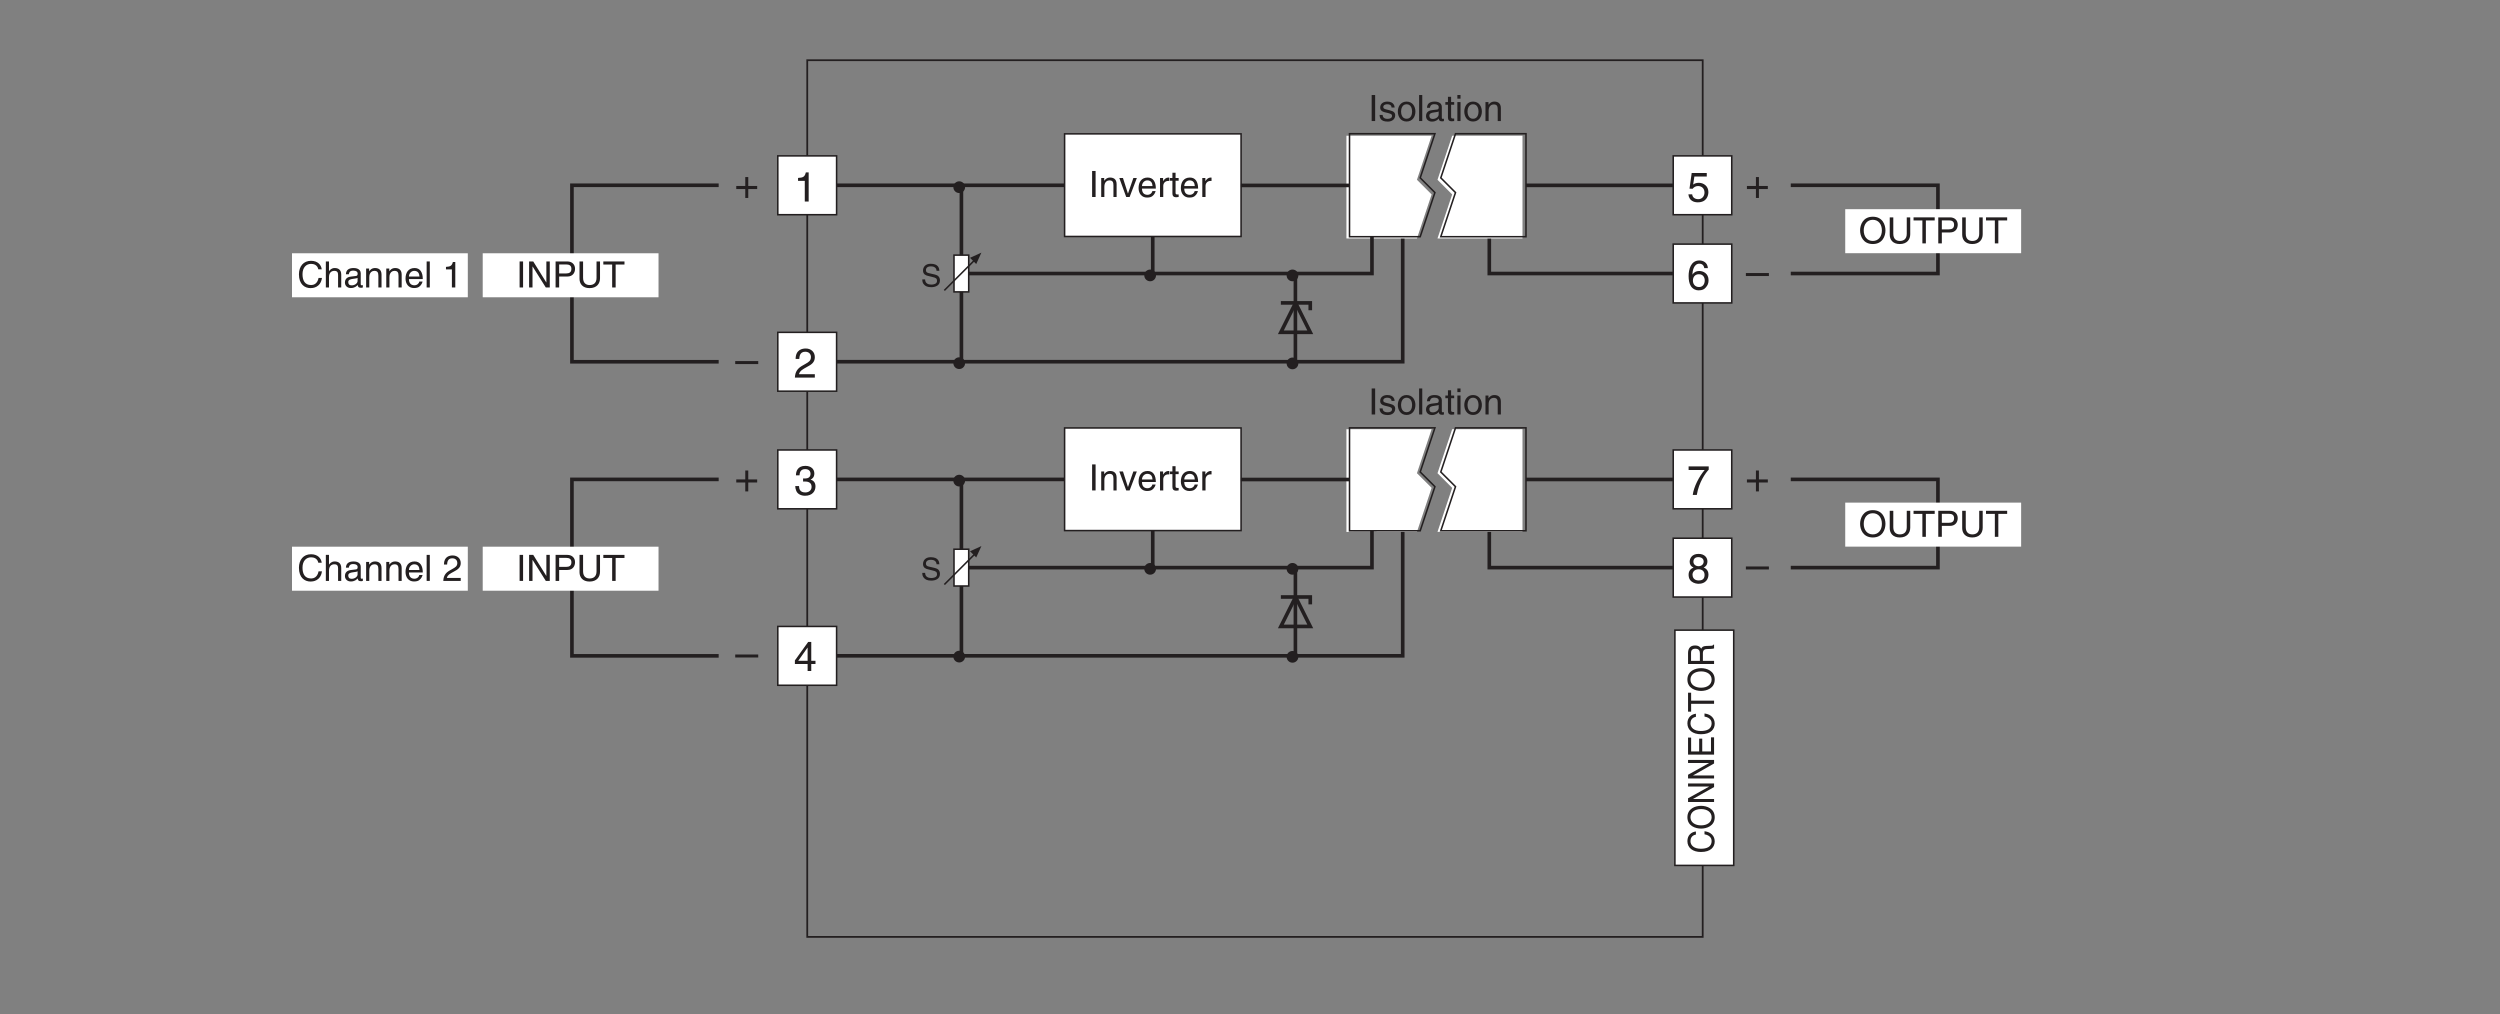 <?xml version="1.0" encoding="UTF-8"?>
<svg xmlns="http://www.w3.org/2000/svg" xmlns:xlink="http://www.w3.org/1999/xlink" width="481.89pt" height="195.55pt" viewBox="0 0 481.89 195.55" version="1.2">
<rect x="0" y="0" width="481.89" height="195.55" fill="#808080" stroke="none"/>
<defs>
<g>
<symbol overflow="visible" id="glyph0-0">
<path style="stroke:none;" d="M 0 0 L 4 0 L 4 -5.594 L 0 -5.594 Z M 2 -3.156 L 0.641 -5.188 L 3.359 -5.188 Z M 2.234 -2.797 L 3.594 -4.828 L 3.594 -0.766 Z M 0.641 -0.406 L 2 -2.438 L 3.359 -0.406 Z M 0.406 -4.828 L 1.75 -2.797 L 0.406 -0.766 Z M 0.406 -4.828 "/>
</symbol>
<symbol overflow="visible" id="glyph0-1">
<path style="stroke:none;" d="M 2.047 -2.312 L 0.312 -2.312 L 0.312 -1.719 L 2.047 -1.719 L 2.047 0 L 2.625 0 L 2.625 -1.719 L 4.344 -1.719 L 4.344 -2.312 L 2.625 -2.312 L 2.625 -4.031 L 2.047 -4.031 Z M 2.047 -2.312 "/>
</symbol>
<symbol overflow="visible" id="glyph0-2">
<path style="stroke:none;" d="M 4.438 -2.5 L 0 -2.5 L 0 -1.922 L 4.438 -1.922 Z M 4.438 -2.5 "/>
</symbol>
<symbol overflow="visible" id="glyph0-3">
<path style="stroke:none;" d="M 2.859 -5.609 L 2.312 -5.609 C 2.094 -4.688 1.719 -4.609 0.812 -4.547 L 0.812 -3.984 L 2.109 -3.984 L 2.109 0 L 2.859 0 Z M 2.859 -5.609 "/>
</symbol>
<symbol overflow="visible" id="glyph0-4">
<path style="stroke:none;" d="M 1.406 -4.812 L 3.797 -4.812 L 3.797 -5.5 L 0.891 -5.5 L 0.469 -2.484 L 1.062 -2.453 C 1.328 -2.797 1.703 -2.984 2.109 -2.984 C 2.797 -2.984 3.359 -2.547 3.359 -1.734 C 3.359 -1.031 2.891 -0.453 2.172 -0.453 C 1.547 -0.453 1.047 -0.75 0.984 -1.391 L 0.25 -1.391 C 0.391 -0.141 1.328 0.156 2.062 0.156 C 3.828 0.156 4.109 -1.203 4.109 -1.828 C 4.109 -2.984 3.172 -3.609 2.266 -3.609 C 1.75 -3.609 1.406 -3.453 1.172 -3.266 Z M 1.406 -4.812 "/>
</symbol>
<symbol overflow="visible" id="glyph0-5">
<path style="stroke:none;" d="M 4.016 -4.125 C 3.938 -5.266 3.031 -5.609 2.375 -5.609 C 0.703 -5.609 0.297 -3.844 0.297 -2.609 C 0.297 -1.875 0.406 -1.188 0.734 -0.656 C 1.141 -0.047 1.75 0.156 2.188 0.156 C 2.969 0.156 3.312 -0.062 3.594 -0.391 C 3.984 -0.812 4.141 -1.219 4.141 -1.797 C 4.141 -3.141 3.062 -3.578 2.375 -3.578 C 1.609 -3.578 1.219 -3.188 1.047 -2.891 L 1.031 -2.906 C 1.031 -3.5 1.266 -4.984 2.359 -4.984 C 2.969 -4.984 3.234 -4.609 3.328 -4.125 Z M 1.125 -1.719 C 1.125 -2.391 1.5 -2.953 2.281 -2.953 C 3.141 -2.953 3.406 -2.266 3.406 -1.766 C 3.406 -1 2.984 -0.484 2.312 -0.484 C 1.484 -0.484 1.125 -1.125 1.125 -1.719 Z M 1.125 -1.719 "/>
</symbol>
<symbol overflow="visible" id="glyph0-6">
<path style="stroke:none;" d="M 1.047 -3.594 C 1.078 -4 1.125 -4.984 2.188 -4.984 C 3.016 -4.984 3.297 -4.422 3.297 -3.969 C 3.297 -3.234 2.859 -3 2.266 -2.656 L 1.531 -2.234 C 0.781 -1.781 0.25 -1.172 0.203 0 L 4.047 0 L 4.047 -0.656 L 1 -0.656 C 1.031 -0.875 1.203 -1.312 1.969 -1.734 L 2.547 -2.062 C 3.391 -2.5 4.047 -2.938 4.047 -3.938 C 4.047 -4.984 3.266 -5.609 2.297 -5.609 C 1.688 -5.609 0.344 -5.422 0.344 -3.594 Z M 1.047 -3.594 "/>
</symbol>
<symbol overflow="visible" id="glyph0-7">
<path style="stroke:none;" d="M 1.781 -2.594 C 1.891 -2.594 2 -2.594 2.109 -2.594 C 2.594 -2.594 3.422 -2.5 3.422 -1.562 C 3.422 -0.922 2.922 -0.484 2.203 -0.484 C 1.156 -0.484 1.016 -1.188 1 -1.719 L 0.266 -1.719 C 0.312 -1.062 0.484 -0.422 1.109 -0.094 C 1.375 0.047 1.734 0.156 2.141 0.156 C 3.578 0.156 4.172 -0.734 4.172 -1.656 C 4.172 -2.406 3.781 -2.781 3.234 -2.969 L 3.234 -2.984 C 3.531 -3.078 3.953 -3.422 3.953 -4.141 C 3.953 -4.984 3.312 -5.609 2.219 -5.609 C 0.75 -5.609 0.406 -4.594 0.406 -3.781 L 1.094 -3.781 C 1.125 -4.172 1.188 -4.984 2.188 -4.984 C 3.031 -4.984 3.219 -4.438 3.219 -4.094 C 3.219 -3.391 2.703 -3.172 2.156 -3.172 C 2.031 -3.172 1.906 -3.188 1.781 -3.188 Z M 1.781 -2.594 "/>
</symbol>
<symbol overflow="visible" id="glyph0-8">
<path style="stroke:none;" d="M 0.297 -4.812 L 3.391 -4.812 C 2.312 -3.547 1.281 -1.547 1.094 0 L 1.875 0 C 2.281 -2.5 3.609 -4.297 4.172 -4.875 L 4.172 -5.5 L 0.297 -5.5 Z M 0.297 -4.812 "/>
</symbol>
<symbol overflow="visible" id="glyph0-9">
<path style="stroke:none;" d="M 3.922 -4.172 C 3.922 -4.828 3.438 -5.609 2.203 -5.609 C 0.859 -5.609 0.5 -4.656 0.5 -4.078 C 0.5 -3.547 0.781 -3.156 1.25 -2.984 C 0.656 -2.734 0.297 -2.297 0.297 -1.609 C 0.297 -1.344 0.297 -0.734 0.875 -0.281 C 1.328 0.078 1.922 0.156 2.234 0.156 C 3.547 0.156 4.125 -0.719 4.125 -1.625 C 4.125 -2.047 3.969 -2.672 3.203 -2.984 C 3.453 -3.109 3.922 -3.359 3.922 -4.172 Z M 2.219 -2.641 C 2.844 -2.641 3.375 -2.297 3.375 -1.547 C 3.375 -0.656 2.766 -0.484 2.25 -0.484 C 1.281 -0.484 1.047 -1.156 1.047 -1.594 C 1.047 -2.109 1.422 -2.641 2.219 -2.641 Z M 2.203 -3.234 C 1.688 -3.234 1.219 -3.562 1.219 -4.109 C 1.219 -4.469 1.406 -4.984 2.156 -4.984 C 2.984 -4.984 3.203 -4.484 3.203 -4.141 C 3.203 -3.641 2.812 -3.234 2.203 -3.234 Z M 2.203 -3.234 "/>
</symbol>
<symbol overflow="visible" id="glyph0-10">
<path style="stroke:none;" d="M 4.172 -1.359 L 4.172 -1.969 L 3.359 -1.969 L 3.359 -5.609 L 2.766 -5.609 L 0.203 -2.047 L 0.203 -1.359 L 2.656 -1.359 L 2.656 0 L 3.359 0 L 3.359 -1.359 Z M 2.641 -4.516 L 2.656 -4.516 L 2.656 -1.969 L 0.844 -1.969 Z M 2.641 -4.516 "/>
</symbol>
<symbol overflow="visible" id="glyph1-0">
<path style="stroke:none;" d="M 0 0 L 3.5 0 L 3.5 -4.891 L 0 -4.891 Z M 1.75 -2.766 L 0.562 -4.547 L 2.938 -4.547 Z M 1.953 -2.438 L 3.141 -4.219 L 3.141 -0.656 Z M 0.562 -0.344 L 1.75 -2.125 L 2.938 -0.344 Z M 0.344 -4.219 L 1.531 -2.438 L 0.344 -0.656 Z M 0.344 -4.219 "/>
</symbol>
<symbol overflow="visible" id="glyph1-1">
<path style="stroke:none;" d="M 1.312 -5.016 L 0.641 -5.016 L 0.641 0 L 1.312 0 Z M 1.312 -5.016 "/>
</symbol>
<symbol overflow="visible" id="glyph1-2">
<path style="stroke:none;" d="M 3.859 -0.969 L 3.844 -0.969 L 1.328 -5.016 L 0.531 -5.016 L 0.531 0 L 1.188 0 L 1.188 -4.047 L 1.203 -4.047 L 3.75 0 L 4.516 0 L 4.516 -5.016 L 3.859 -5.016 Z M 3.859 -0.969 "/>
</symbol>
<symbol overflow="visible" id="glyph1-3">
<path style="stroke:none;" d="M 1.281 -4.438 L 2.656 -4.438 C 3.219 -4.438 3.641 -4.234 3.641 -3.594 C 3.641 -2.922 3.234 -2.703 2.625 -2.703 L 1.281 -2.703 Z M 1.281 -2.109 L 2.859 -2.109 C 3.953 -2.109 4.344 -2.906 4.344 -3.609 C 4.344 -4.422 3.781 -5.016 2.859 -5.016 L 0.594 -5.016 L 0.594 0 L 1.281 0 Z M 1.281 -2.109 "/>
</symbol>
<symbol overflow="visible" id="glyph1-4">
<path style="stroke:none;" d="M 3.828 -5.016 L 3.828 -1.844 C 3.828 -0.75 3.125 -0.469 2.5 -0.469 C 1.891 -0.469 1.234 -0.766 1.234 -1.859 L 1.234 -5.016 L 0.547 -5.016 L 0.547 -1.672 C 0.547 -0.734 1.125 0.125 2.484 0.125 C 3.859 0.125 4.5 -0.734 4.5 -1.766 L 4.5 -5.016 Z M 3.828 -5.016 "/>
</symbol>
<symbol overflow="visible" id="glyph1-5">
<path style="stroke:none;" d="M 0.094 -4.422 L 1.797 -4.422 L 1.797 0 L 2.469 0 L 2.469 -4.422 L 4.172 -4.422 L 4.172 -5.016 L 0.094 -5.016 Z M 0.094 -4.422 "/>
</symbol>
<symbol overflow="visible" id="glyph1-6">
<path style="stroke:none;" d="M 4.469 -2.5 C 4.469 -1.328 3.812 -0.469 2.719 -0.469 C 1.625 -0.469 0.969 -1.328 0.969 -2.5 C 0.969 -3.688 1.625 -4.547 2.719 -4.547 C 3.812 -4.547 4.469 -3.688 4.469 -2.5 Z M 5.156 -2.5 C 5.156 -3.594 4.594 -5.141 2.719 -5.141 C 0.844 -5.141 0.266 -3.594 0.266 -2.5 C 0.266 -1.422 0.844 0.125 2.719 0.125 C 4.594 0.125 5.156 -1.422 5.156 -2.5 Z M 5.156 -2.5 "/>
</symbol>
<symbol overflow="visible" id="glyph1-7">
<path style="stroke:none;" d="M 3.125 -2.609 C 3.125 -2.797 3.031 -3.75 1.719 -3.75 C 1 -3.75 0.344 -3.391 0.344 -2.594 C 0.344 -2.094 0.672 -1.828 1.188 -1.703 L 1.906 -1.531 C 2.422 -1.391 2.625 -1.297 2.625 -1 C 2.625 -0.594 2.234 -0.422 1.781 -0.422 C 0.922 -0.422 0.844 -0.891 0.812 -1.172 L 0.219 -1.172 C 0.25 -0.734 0.344 0.109 1.797 0.109 C 2.625 0.109 3.234 -0.344 3.234 -1.109 C 3.234 -1.594 2.969 -1.875 2.219 -2.062 L 1.594 -2.219 C 1.125 -2.344 0.938 -2.406 0.938 -2.703 C 0.938 -3.156 1.469 -3.234 1.656 -3.234 C 2.438 -3.234 2.516 -2.844 2.531 -2.609 Z M 3.125 -2.609 "/>
</symbol>
<symbol overflow="visible" id="glyph1-8">
<path style="stroke:none;" d="M 0.25 -1.828 C 0.25 -0.891 0.781 0.094 1.938 0.094 C 3.109 0.094 3.641 -0.891 3.641 -1.828 C 3.641 -2.766 3.109 -3.75 1.938 -3.75 C 0.781 -3.75 0.25 -2.766 0.25 -1.828 Z M 0.875 -1.828 C 0.875 -2.312 1.062 -3.234 1.938 -3.234 C 2.828 -3.234 3 -2.312 3 -1.828 C 3 -1.344 2.828 -0.438 1.938 -0.438 C 1.062 -0.438 0.875 -1.344 0.875 -1.828 Z M 0.875 -1.828 "/>
</symbol>
<symbol overflow="visible" id="glyph1-9">
<path style="stroke:none;" d="M 1.078 -5.016 L 0.469 -5.016 L 0.469 0 L 1.078 0 Z M 1.078 -5.016 "/>
</symbol>
<symbol overflow="visible" id="glyph1-10">
<path style="stroke:none;" d="M 1 -2.547 C 1.047 -2.828 1.141 -3.25 1.844 -3.25 C 2.422 -3.25 2.703 -3.031 2.703 -2.656 C 2.703 -2.297 2.516 -2.234 2.375 -2.219 L 1.359 -2.094 C 0.344 -1.969 0.25 -1.25 0.25 -0.953 C 0.25 -0.328 0.719 0.109 1.391 0.109 C 2.109 0.109 2.484 -0.234 2.719 -0.484 C 2.734 -0.203 2.828 0.062 3.359 0.062 C 3.5 0.062 3.594 0.031 3.703 0 L 3.703 -0.453 C 3.625 -0.438 3.562 -0.422 3.5 -0.422 C 3.375 -0.422 3.297 -0.484 3.297 -0.641 L 3.297 -2.734 C 3.297 -3.672 2.234 -3.75 1.938 -3.75 C 1.047 -3.75 0.469 -3.422 0.438 -2.547 Z M 2.688 -1.266 C 2.688 -0.781 2.125 -0.406 1.547 -0.406 C 1.094 -0.406 0.891 -0.641 0.891 -1.047 C 0.891 -1.5 1.375 -1.594 1.672 -1.641 C 2.438 -1.734 2.578 -1.781 2.688 -1.859 Z M 2.688 -1.266 "/>
</symbol>
<symbol overflow="visible" id="glyph1-11">
<path style="stroke:none;" d="M 1.797 -3.141 L 1.797 -3.656 L 1.203 -3.656 L 1.203 -4.672 L 0.594 -4.672 L 0.594 -3.656 L 0.094 -3.656 L 0.094 -3.141 L 0.594 -3.141 L 0.594 -0.734 C 0.594 -0.297 0.719 0.047 1.328 0.047 C 1.391 0.047 1.578 0.016 1.797 0 L 1.797 -0.484 L 1.578 -0.484 C 1.453 -0.484 1.203 -0.484 1.203 -0.766 L 1.203 -3.141 Z M 1.797 -3.141 "/>
</symbol>
<symbol overflow="visible" id="glyph1-12">
<path style="stroke:none;" d="M 1.078 -3.656 L 0.469 -3.656 L 0.469 0 L 1.078 0 Z M 1.078 -4.312 L 1.078 -5.016 L 0.469 -5.016 L 0.469 -4.312 Z M 1.078 -4.312 "/>
</symbol>
<symbol overflow="visible" id="glyph1-13">
<path style="stroke:none;" d="M 3.422 -2.484 C 3.422 -3.531 2.719 -3.75 2.156 -3.75 C 1.516 -3.75 1.188 -3.328 1.047 -3.141 L 1.031 -3.141 L 1.031 -3.656 L 0.453 -3.656 L 0.453 0 L 1.062 0 L 1.062 -1.984 C 1.062 -2.984 1.688 -3.203 2.031 -3.203 C 2.641 -3.203 2.812 -2.891 2.812 -2.25 L 2.812 0 L 3.422 0 Z M 3.422 -2.484 "/>
</symbol>
<symbol overflow="visible" id="glyph1-14">
<path style="stroke:none;" d="M 1.734 -0.672 L 1.719 -0.672 L 0.766 -3.656 L 0.062 -3.656 L 1.391 0 L 2.047 0 L 3.438 -3.656 L 2.766 -3.656 Z M 1.734 -0.672 "/>
</symbol>
<symbol overflow="visible" id="glyph1-15">
<path style="stroke:none;" d="M 2.938 -1.141 C 2.922 -0.875 2.578 -0.422 2 -0.422 C 1.297 -0.422 0.938 -0.859 0.938 -1.625 L 3.609 -1.625 C 3.609 -2.922 3.094 -3.75 2.031 -3.75 C 0.828 -3.75 0.281 -2.859 0.281 -1.719 C 0.281 -0.672 0.891 0.109 1.906 0.109 C 2.5 0.109 2.734 -0.031 2.906 -0.141 C 3.359 -0.453 3.531 -0.969 3.562 -1.141 Z M 0.938 -2.109 C 0.938 -2.688 1.391 -3.203 1.953 -3.203 C 2.703 -3.203 2.938 -2.688 2.969 -2.109 Z M 0.938 -2.109 "/>
</symbol>
<symbol overflow="visible" id="glyph1-16">
<path style="stroke:none;" d="M 1.156 -2.125 C 1.156 -2.656 1.516 -3.094 2.094 -3.094 L 2.312 -3.094 L 2.312 -3.734 C 2.266 -3.75 2.234 -3.75 2.156 -3.75 C 1.703 -3.75 1.375 -3.469 1.125 -3.047 L 1.125 -3.656 L 0.531 -3.656 L 0.531 0 L 1.156 0 Z M 1.156 -2.125 "/>
</symbol>
<symbol overflow="visible" id="glyph1-17">
<path style="stroke:none;" d="M 4.703 -3.5 C 4.609 -4.344 3.938 -5.141 2.641 -5.141 C 1.188 -5.141 0.312 -4.078 0.312 -2.531 C 0.312 -0.609 1.422 0.125 2.562 0.125 C 2.938 0.125 4.484 0.047 4.75 -1.844 L 4.094 -1.844 C 3.875 -0.672 3.109 -0.469 2.672 -0.469 C 1.422 -0.469 1 -1.375 1 -2.562 C 1 -3.875 1.734 -4.547 2.641 -4.547 C 3.125 -4.547 3.859 -4.391 4.047 -3.5 Z M 4.703 -3.5 "/>
</symbol>
<symbol overflow="visible" id="glyph1-18">
<path style="stroke:none;" d="M 3.422 -2.484 C 3.422 -3.531 2.719 -3.75 2.156 -3.75 C 1.562 -3.75 1.25 -3.391 1.078 -3.156 L 1.062 -3.156 L 1.062 -5.016 L 0.453 -5.016 L 0.453 0 L 1.062 0 L 1.062 -1.984 C 1.062 -2.906 1.578 -3.203 2.094 -3.203 C 2.672 -3.203 2.812 -2.891 2.812 -2.391 L 2.812 0 L 3.422 0 Z M 3.422 -2.484 "/>
</symbol>
<symbol overflow="visible" id="glyph1-19">
<path style="stroke:none;" d=""/>
</symbol>
<symbol overflow="visible" id="glyph1-20">
<path style="stroke:none;" d="M 2.5 -4.906 L 2.031 -4.906 C 1.828 -4.109 1.5 -4.031 0.703 -3.969 L 0.703 -3.484 L 1.844 -3.484 L 1.844 0 L 2.5 0 Z M 2.5 -4.906 "/>
</symbol>
<symbol overflow="visible" id="glyph1-21">
<path style="stroke:none;" d="M 0.922 -3.156 C 0.938 -3.5 0.984 -4.359 1.906 -4.359 C 2.641 -4.359 2.891 -3.859 2.891 -3.469 C 2.891 -2.828 2.5 -2.625 1.984 -2.328 L 1.328 -1.953 C 0.672 -1.562 0.219 -1.016 0.188 0 L 3.547 0 L 3.547 -0.578 L 0.875 -0.578 C 0.906 -0.766 1.047 -1.156 1.719 -1.516 L 2.234 -1.797 C 2.969 -2.188 3.547 -2.562 3.547 -3.438 C 3.547 -4.359 2.859 -4.906 2 -4.906 C 1.469 -4.906 0.312 -4.75 0.312 -3.156 Z M 0.922 -3.156 "/>
</symbol>
<symbol overflow="visible" id="glyph2-0">
<path style="stroke:none;" d="M 0 0 L 2.984 0 L 2.984 -4.188 L 0 -4.188 Z M 1.5 -2.359 L 0.484 -3.891 L 2.516 -3.891 Z M 1.672 -2.094 L 2.688 -3.625 L 2.688 -0.562 Z M 0.484 -0.297 L 1.5 -1.828 L 2.516 -0.297 Z M 0.297 -3.625 L 1.312 -2.094 L 0.297 -0.562 Z M 0.297 -3.625 "/>
</symbol>
<symbol overflow="visible" id="glyph2-1">
<path style="stroke:none;" d="M 3.594 -3.047 C 3.562 -3.516 3.422 -4.406 1.922 -4.406 C 0.875 -4.406 0.438 -3.75 0.438 -3.078 C 0.438 -2.328 1.078 -2.141 1.359 -2.078 L 2.234 -1.859 C 2.938 -1.703 3.141 -1.562 3.141 -1.109 C 3.141 -0.484 2.438 -0.391 2.016 -0.391 C 1.469 -0.391 0.844 -0.609 0.844 -1.391 L 0.297 -1.391 C 0.297 -0.984 0.359 -0.625 0.734 -0.297 C 0.922 -0.125 1.234 0.109 2.031 0.109 C 2.766 0.109 3.703 -0.172 3.703 -1.188 C 3.703 -1.859 3.297 -2.203 2.734 -2.328 L 1.516 -2.609 C 1.25 -2.672 1 -2.797 1 -3.156 C 1 -3.812 1.609 -3.906 1.984 -3.906 C 2.469 -3.906 3.016 -3.703 3.047 -3.047 Z M 3.594 -3.047 "/>
</symbol>
<symbol overflow="visible" id="glyph3-0">
<path style="stroke:none;" d="M 0 0 L 0 -3.141 L -4.891 -3.141 L -4.891 0 Z M -2.766 -1.562 L -4.547 -0.5 L -4.547 -2.641 Z M -2.438 -1.766 L -4.219 -2.828 L -0.656 -2.828 Z M -0.344 -0.5 L -2.125 -1.562 L -0.344 -2.641 Z M -4.219 -0.312 L -2.438 -1.375 L -0.656 -0.312 Z M -4.219 -0.312 "/>
</symbol>
<symbol overflow="visible" id="glyph3-1">
<path style="stroke:none;" d="M -3.5 -4.234 C -4.344 -4.141 -5.141 -3.547 -5.141 -2.375 C -5.141 -1.062 -4.078 -0.281 -2.531 -0.281 C -0.609 -0.281 0.125 -1.281 0.125 -2.312 C 0.125 -2.641 0.047 -4.031 -1.844 -4.281 L -1.844 -3.688 C -0.672 -3.484 -0.469 -2.797 -0.469 -2.406 C -0.469 -1.281 -1.375 -0.906 -2.562 -0.906 C -3.875 -0.906 -4.547 -1.562 -4.547 -2.375 C -4.547 -2.812 -4.391 -3.469 -3.5 -3.641 Z M -3.5 -4.234 "/>
</symbol>
<symbol overflow="visible" id="glyph3-2">
<path style="stroke:none;" d="M -2.5 -4.016 C -1.328 -4.016 -0.469 -3.422 -0.469 -2.438 C -0.469 -1.469 -1.328 -0.875 -2.5 -0.875 C -3.688 -0.875 -4.547 -1.469 -4.547 -2.438 C -4.547 -3.422 -3.688 -4.016 -2.5 -4.016 Z M -2.5 -4.641 C -3.594 -4.641 -5.141 -4.125 -5.141 -2.438 C -5.141 -0.766 -3.594 -0.25 -2.5 -0.25 C -1.422 -0.25 0.125 -0.766 0.125 -2.438 C 0.125 -4.125 -1.422 -4.641 -2.5 -4.641 Z M -2.5 -4.641 "/>
</symbol>
<symbol overflow="visible" id="glyph3-3">
<path style="stroke:none;" d="M -0.969 -3.469 L -0.969 -3.453 L -5.016 -1.203 L -5.016 -0.484 L 0 -0.484 L 0 -1.062 L -4.047 -1.062 L -4.047 -1.078 L 0 -3.375 L 0 -4.062 L -5.016 -4.062 L -5.016 -3.469 Z M -0.969 -3.469 "/>
</symbol>
<symbol overflow="visible" id="glyph3-4">
<path style="stroke:none;" d="M -0.594 -3.875 L -0.594 -1.156 L -2.281 -1.156 L -2.281 -3.625 L -2.875 -3.625 L -2.875 -1.156 L -4.422 -1.156 L -4.422 -3.828 L -5.016 -3.828 L -5.016 -0.547 L 0 -0.547 L 0 -3.875 Z M -0.594 -3.875 "/>
</symbol>
<symbol overflow="visible" id="glyph3-5">
<path style="stroke:none;" d="M -4.422 -0.094 L -4.422 -1.609 L 0 -1.609 L 0 -2.219 L -4.422 -2.219 L -4.422 -3.75 L -5.016 -3.75 L -5.016 -0.094 Z M -4.422 -0.094 "/>
</symbol>
<symbol overflow="visible" id="glyph3-6">
<path style="stroke:none;" d="M -2.156 -1.156 L -2.156 -2.641 C -2.156 -3.359 -1.672 -3.438 -1.25 -3.438 C -1.062 -3.438 -0.312 -3.453 0 -3.547 L 0 -4.297 L -0.109 -4.297 C -0.234 -4.109 -0.328 -4.078 -0.609 -4.062 L -1.516 -4.031 C -2.219 -4 -2.344 -3.75 -2.469 -3.5 C -2.656 -3.781 -2.922 -4.125 -3.672 -4.125 C -4.734 -4.125 -5.016 -3.375 -5.016 -2.641 L -5.016 -0.547 L 0 -0.547 L 0 -1.156 Z M -4.438 -1.156 L -4.438 -2.688 C -4.438 -2.984 -4.375 -3.5 -3.594 -3.5 C -2.859 -3.5 -2.734 -3.016 -2.734 -2.578 L -2.734 -1.156 Z M -4.438 -1.156 "/>
</symbol>
</g>
</defs>
<g id="surface1">
<path style="fill:none;stroke-width:7;stroke-linecap:butt;stroke-linejoin:miter;stroke:rgb(13.73%,12.16%,12.549%);stroke-opacity:1;stroke-miterlimit:10;" d="M 2492.301 800.27 L 2463.955 743.538 L 2520.648 743.538 Z M 2492.301 800.27 " transform="matrix(0.1,0,0,-0.1,0.498,195.101)"/>
<path style="fill:none;stroke-width:7;stroke-linecap:butt;stroke-linejoin:miter;stroke:rgb(13.73%,12.16%,12.549%);stroke-opacity:1;stroke-miterlimit:4;" d="M 2463.955 800.27 L 2520.648 800.27 L 2520.648 786.057 " transform="matrix(0.1,0,0,-0.1,0.498,195.101)"/>
<path style="fill:none;stroke-width:7;stroke-linecap:butt;stroke-linejoin:miter;stroke:rgb(13.73%,12.16%,12.549%);stroke-opacity:1;stroke-miterlimit:10;" d="M 2492.301 1367.157 L 2463.955 1310.464 L 2520.648 1310.464 Z M 2492.301 1367.157 " transform="matrix(0.1,0,0,-0.1,0.498,195.101)"/>
<path style="fill:none;stroke-width:7;stroke-linecap:butt;stroke-linejoin:miter;stroke:rgb(13.73%,12.16%,12.549%);stroke-opacity:1;stroke-miterlimit:4;" d="M 2463.955 1367.157 L 2520.648 1367.157 L 2520.648 1352.984 " transform="matrix(0.1,0,0,-0.1,0.498,195.101)"/>
<path style="fill:none;stroke-width:7;stroke-linecap:butt;stroke-linejoin:miter;stroke:rgb(13.73%,12.16%,12.549%);stroke-opacity:1;stroke-miterlimit:4;" d="M 1848.205 1593.849 L 1848.205 1253.85 " transform="matrix(0.1,0,0,-0.1,0.498,195.101)"/>
<path style="fill:none;stroke-width:7;stroke-linecap:butt;stroke-linejoin:miter;stroke:rgb(13.73%,12.16%,12.549%);stroke-opacity:1;stroke-miterlimit:4;" d="M 2865.737 1495.107 L 2865.737 1423.771 L 3220.105 1423.771 " transform="matrix(0.1,0,0,-0.1,0.498,195.101)"/>
<path style="fill:none;stroke-width:7;stroke-linecap:butt;stroke-linejoin:miter;stroke:rgb(13.73%,12.16%,12.549%);stroke-opacity:1;stroke-miterlimit:4;" d="M 1608.123 1253.772 L 2698.83 1253.772 L 2698.83 1494.794 " transform="matrix(0.1,0,0,-0.1,0.498,195.101)"/>
<path style="fill:none;stroke-width:3.434;stroke-linecap:butt;stroke-linejoin:miter;stroke:rgb(13.73%,12.16%,12.549%);stroke-opacity:1;stroke-miterlimit:4;" d="M 1551.039 145.093 L 3277.072 145.093 L 3277.072 1834.95 L 1551.039 1834.95 Z M 1551.039 145.093 " transform="matrix(0.1,0,0,-0.1,0.498,195.101)"/>
<g style="fill:rgb(13.73%,12.16%,12.549%);fill-opacity:1;">
  <use xlink:href="#glyph0-1" x="141.607" y="38.16"/>
</g>
<g style="fill:rgb(13.73%,12.16%,12.549%);fill-opacity:1;">
  <use xlink:href="#glyph0-2" x="141.718" y="72.098"/>
</g>
<path style="fill:none;stroke-width:7;stroke-linecap:butt;stroke-linejoin:miter;stroke:rgb(13.73%,12.16%,12.549%);stroke-opacity:1;stroke-miterlimit:4;" d="M 1380.295 1253.693 L 1097.458 1253.693 L 1097.458 1593.889 L 1380.295 1593.889 " transform="matrix(0.1,0,0,-0.1,0.498,195.101)"/>
<path style=" stroke:none;fill-rule:nonzero;fill:rgb(100%,100%,100%);fill-opacity:1;" d="M 93.047 57.301 L 126.934 57.301 L 126.934 48.82 L 93.047 48.82 Z M 93.047 57.301 "/>
<g style="fill:rgb(13.73%,12.16%,12.549%);fill-opacity:1;">
  <use xlink:href="#glyph1-1" x="99.515" y="55.413"/>
  <use xlink:href="#glyph1-2" x="101.457" y="55.413"/>
  <use xlink:href="#glyph1-3" x="106.499" y="55.413"/>
  <use xlink:href="#glyph1-4" x="111.158" y="55.413"/>
  <use xlink:href="#glyph1-5" x="116.2" y="55.413"/>
</g>
<path style="fill-rule:nonzero;fill:rgb(100%,100%,100%);fill-opacity:1;stroke-width:3;stroke-linecap:butt;stroke-linejoin:miter;stroke:rgb(13.73%,12.16%,12.549%);stroke-opacity:1;stroke-miterlimit:4;" d="M 1494.268 1537.157 L 1607.614 1537.157 L 1607.614 1650.542 L 1494.268 1650.542 Z M 1494.268 1537.157 " transform="matrix(0.1,0,0,-0.1,0.498,195.101)"/>
<g style="fill:rgb(13.73%,12.16%,12.549%);fill-opacity:1;">
  <use xlink:href="#glyph0-3" x="153.017" y="38.845"/>
</g>
<path style="fill:none;stroke-width:7;stroke-linecap:butt;stroke-linejoin:miter;stroke:rgb(13.73%,12.16%,12.549%);stroke-opacity:1;stroke-miterlimit:4;" d="M 2936.446 1593.732 L 3220.223 1593.732 " transform="matrix(0.1,0,0,-0.1,0.498,195.101)"/>
<path style="fill:none;stroke-width:7;stroke-linecap:butt;stroke-linejoin:miter;stroke:rgb(13.73%,12.16%,12.549%);stroke-opacity:1;stroke-miterlimit:4;" d="M 3446.837 1423.771 L 3730.496 1423.771 L 3730.496 1593.889 L 3446.837 1593.889 " transform="matrix(0.1,0,0,-0.1,0.498,195.101)"/>
<g style="fill:rgb(13.73%,12.16%,12.549%);fill-opacity:1;">
  <use xlink:href="#glyph0-1" x="336.417" y="38.16"/>
</g>
<g style="fill:rgb(13.73%,12.16%,12.549%);fill-opacity:1;">
  <use xlink:href="#glyph0-2" x="336.529" y="55.129"/>
</g>
<path style="fill-rule:nonzero;fill:rgb(100%,100%,100%);fill-opacity:1;stroke-width:3;stroke-linecap:butt;stroke-linejoin:miter;stroke:rgb(13.73%,12.16%,12.549%);stroke-opacity:1;stroke-miterlimit:4;" d="M 3220.262 1537.157 L 3333.06 1537.157 L 3333.06 1650.542 L 3220.262 1650.542 Z M 3220.262 1537.157 " transform="matrix(0.1,0,0,-0.1,0.498,195.101)"/>
<g style="fill:rgb(13.73%,12.16%,12.549%);fill-opacity:1;">
  <use xlink:href="#glyph0-4" x="325.193" y="38.845"/>
</g>
<path style="fill-rule:nonzero;fill:rgb(100%,100%,100%);fill-opacity:1;stroke-width:3;stroke-linecap:butt;stroke-linejoin:miter;stroke:rgb(13.73%,12.16%,12.549%);stroke-opacity:1;stroke-miterlimit:4;" d="M 3220.262 1367.118 L 3333.06 1367.118 L 3333.06 1480.464 L 3220.262 1480.464 Z M 3220.262 1367.118 " transform="matrix(0.1,0,0,-0.1,0.498,195.101)"/>
<g style="fill:rgb(13.73%,12.16%,12.549%);fill-opacity:1;">
  <use xlink:href="#glyph0-5" x="325.193" y="55.813"/>
</g>
<path style="fill-rule:nonzero;fill:rgb(100%,100%,100%);fill-opacity:1;stroke-width:3;stroke-linecap:butt;stroke-linejoin:miter;stroke:rgb(13.73%,12.16%,12.549%);stroke-opacity:1;stroke-miterlimit:4;" d="M 1494.268 1197.001 L 1607.614 1197.001 L 1607.614 1310.386 L 1494.268 1310.386 Z M 1494.268 1197.001 " transform="matrix(0.1,0,0,-0.1,0.498,195.101)"/>
<g style="fill:rgb(13.73%,12.16%,12.549%);fill-opacity:1;">
  <use xlink:href="#glyph0-6" x="153.017" y="72.783"/>
</g>
<path style="fill:none;stroke-width:7;stroke-linecap:butt;stroke-linejoin:miter;stroke:rgb(13.73%,12.16%,12.549%);stroke-opacity:1;stroke-miterlimit:4;" d="M 2491.988 1423.85 L 2491.988 1253.85 " transform="matrix(0.1,0,0,-0.1,0.498,195.101)"/>
<path style="fill:none;stroke-width:7;stroke-linecap:butt;stroke-linejoin:miter;stroke:rgb(13.73%,12.16%,12.549%);stroke-opacity:1;stroke-miterlimit:4;" d="M 2047.06 1593.849 L 1608.123 1593.849 " transform="matrix(0.1,0,0,-0.1,0.498,195.101)"/>
<path style=" stroke:none;fill-rule:nonzero;fill:rgb(13.73%,12.16%,12.549%);fill-opacity:1;" d="M 249.137 71.18 C 249.758 71.18 250.266 70.672 250.266 70.047 C 250.266 69.422 249.758 68.918 249.137 68.918 C 248.512 68.918 248.004 69.422 248.004 70.047 C 248.004 70.672 248.512 71.18 249.137 71.18 "/>
<path style=" stroke:none;fill-rule:nonzero;fill:rgb(13.73%,12.16%,12.549%);fill-opacity:1;" d="M 184.895 37.211 C 185.52 37.211 186.027 36.707 186.027 36.082 C 186.027 35.457 185.52 34.949 184.895 34.949 C 184.27 34.949 183.766 35.457 183.766 36.082 C 183.766 36.707 184.27 37.211 184.895 37.211 "/>
<path style=" stroke:none;fill-rule:nonzero;fill:rgb(100%,100%,100%);fill-opacity:1;" d="M 355.68 48.805 L 389.586 48.805 L 389.586 40.32 L 355.68 40.32 Z M 355.68 48.805 "/>
<g style="fill:rgb(13.73%,12.16%,12.549%);fill-opacity:1;">
  <use xlink:href="#glyph1-6" x="358.277" y="46.915"/>
  <use xlink:href="#glyph1-4" x="363.71" y="46.915"/>
  <use xlink:href="#glyph1-5" x="368.753" y="46.915"/>
  <use xlink:href="#glyph1-3" x="373.02" y="46.915"/>
  <use xlink:href="#glyph1-4" x="377.678" y="46.915"/>
  <use xlink:href="#glyph1-5" x="382.721" y="46.915"/>
</g>
<path style=" stroke:none;fill-rule:nonzero;fill:rgb(100%,100%,100%);fill-opacity:1;" d="M 279.914 26.168 L 277.086 34.652 L 279.914 37.48 L 277.086 45.965 L 293.469 45.965 L 293.469 26.168 L 279.914 26.168 "/>
<path style="fill:none;stroke-width:3;stroke-linecap:butt;stroke-linejoin:miter;stroke:rgb(13.73%,12.16%,12.549%);stroke-opacity:1;stroke-miterlimit:4;" d="M 2800.587 1693.218 L 2772.241 1608.179 L 2800.587 1579.833 L 2772.241 1494.794 L 2936.446 1494.794 L 2936.446 1693.218 Z M 2800.587 1693.218 " transform="matrix(0.1,0,0,-0.1,0.498,195.101)"/>
<path style=" stroke:none;fill-rule:nonzero;fill:rgb(100%,100%,100%);fill-opacity:1;" d="M 273.125 45.965 L 275.953 37.48 L 273.125 34.652 L 275.953 26.168 L 259.531 26.168 L 259.531 45.969 L 273.125 45.965 "/>
<path style="fill:none;stroke-width:3;stroke-linecap:butt;stroke-linejoin:miter;stroke:rgb(13.73%,12.16%,12.549%);stroke-opacity:1;stroke-miterlimit:4;" d="M 2732.541 1494.794 L 2760.887 1579.833 L 2732.541 1608.179 L 2760.887 1693.218 L 2596.29 1693.218 L 2596.29 1494.755 Z M 2732.541 1494.794 " transform="matrix(0.1,0,0,-0.1,0.498,195.101)"/>
<g style="fill:rgb(13.73%,12.16%,12.549%);fill-opacity:1;">
  <use xlink:href="#glyph1-1" x="263.756" y="23.332"/>
  <use xlink:href="#glyph1-7" x="265.697" y="23.332"/>
  <use xlink:href="#glyph1-8" x="269.189" y="23.332"/>
  <use xlink:href="#glyph1-9" x="273.072" y="23.332"/>
  <use xlink:href="#glyph1-10" x="274.623" y="23.332"/>
  <use xlink:href="#glyph1-11" x="278.506" y="23.332"/>
  <use xlink:href="#glyph1-12" x="280.447" y="23.332"/>
  <use xlink:href="#glyph1-8" x="281.998" y="23.332"/>
  <use xlink:href="#glyph1-13" x="285.881" y="23.332"/>
</g>
<path style="fill-rule:nonzero;fill:rgb(100%,100%,100%);fill-opacity:1;stroke-width:3;stroke-linecap:butt;stroke-linejoin:miter;stroke:rgb(13.73%,12.16%,12.549%);stroke-opacity:1;stroke-miterlimit:4;" d="M 2047.1 1495.185 L 2387.256 1495.185 L 2387.256 1692.983 L 2047.1 1692.983 Z M 2047.1 1495.185 " transform="matrix(0.1,0,0,-0.1,0.498,195.101)"/>
<g style="fill:rgb(13.73%,12.16%,12.549%);fill-opacity:1;">
  <use xlink:href="#glyph1-1" x="209.87" y="37.973"/>
  <use xlink:href="#glyph1-13" x="211.811" y="37.973"/>
  <use xlink:href="#glyph1-14" x="215.694" y="37.973"/>
  <use xlink:href="#glyph1-15" x="219.186" y="37.973"/>
  <use xlink:href="#glyph1-16" x="223.069" y="37.973"/>
  <use xlink:href="#glyph1-11" x="225.395" y="37.973"/>
  <use xlink:href="#glyph1-15" x="227.336" y="37.973"/>
  <use xlink:href="#glyph1-16" x="231.219" y="37.973"/>
</g>
<path style="fill:none;stroke-width:7;stroke-linecap:butt;stroke-linejoin:miter;stroke:rgb(13.73%,12.16%,12.549%);stroke-opacity:1;stroke-miterlimit:4;" d="M 2639.554 1495.029 L 2639.554 1423.771 L 1861.909 1423.771 " transform="matrix(0.1,0,0,-0.1,0.498,195.101)"/>
<path style=" stroke:none;fill-rule:nonzero;fill:rgb(13.73%,12.16%,12.549%);fill-opacity:1;" d="M 249.137 54.219 C 249.758 54.219 250.266 53.711 250.266 53.086 C 250.266 52.461 249.758 51.957 249.137 51.957 C 248.512 51.957 248.004 52.461 248.004 53.086 C 248.004 53.711 248.512 54.219 249.137 54.219 "/>
<path style=" stroke:none;fill-rule:nonzero;fill:rgb(13.73%,12.16%,12.549%);fill-opacity:1;" d="M 184.895 71.133 C 185.52 71.133 186.027 70.629 186.027 70.004 C 186.027 69.379 185.52 68.871 184.895 68.871 C 184.27 68.871 183.766 69.379 183.766 70.004 C 183.766 70.629 184.27 71.133 184.895 71.133 "/>
<path style="fill:none;stroke-width:7;stroke-linecap:butt;stroke-linejoin:miter;stroke:rgb(13.73%,12.16%,12.549%);stroke-opacity:1;stroke-miterlimit:4;" d="M 2216.982 1495.107 L 2216.982 1423.85 " transform="matrix(0.1,0,0,-0.1,0.498,195.101)"/>
<path style=" stroke:none;fill-rule:nonzero;fill:rgb(13.73%,12.16%,12.549%);fill-opacity:1;" d="M 221.699 54.219 C 222.324 54.219 222.828 53.711 222.828 53.086 C 222.828 52.461 222.324 51.957 221.699 51.957 C 221.074 51.957 220.566 52.461 220.566 53.086 C 220.566 53.711 221.074 54.219 221.699 54.219 "/>
<g style="fill:rgb(13.73%,12.16%,12.549%);fill-opacity:1;">
  <use xlink:href="#glyph2-1" x="177.478" y="55.247"/>
</g>
<path style=" stroke:none;fill-rule:nonzero;fill:rgb(13.73%,12.16%,12.549%);fill-opacity:1;" d="M 188.172 50.898 L 189.172 48.695 L 186.973 49.695 L 188.172 50.898 "/>
<path style="fill-rule:nonzero;fill:rgb(100%,100%,100%);fill-opacity:1;stroke-width:3;stroke-linecap:butt;stroke-linejoin:miter;stroke:rgb(13.73%,12.16%,12.549%);stroke-opacity:1;stroke-miterlimit:4;" d="M 1833.915 1388.378 L 1862.261 1388.378 L 1862.261 1459.243 L 1833.915 1459.243 Z M 1833.915 1388.378 " transform="matrix(0.1,0,0,-0.1,0.498,195.101)"/>
<path style="fill:none;stroke-width:3;stroke-linecap:butt;stroke-linejoin:miter;stroke:rgb(13.73%,12.16%,12.549%);stroke-opacity:1;stroke-miterlimit:4;" d="M 1815.278 1391.236 L 1875.338 1451.335 " transform="matrix(0.1,0,0,-0.1,0.498,195.101)"/>
<path style="fill:none;stroke-width:7;stroke-linecap:butt;stroke-linejoin:miter;stroke:rgb(13.73%,12.16%,12.549%);stroke-opacity:1;stroke-miterlimit:4;" d="M 2596.447 1593.614 L 2386.903 1593.614 " transform="matrix(0.1,0,0,-0.1,0.498,195.101)"/>
<path style="fill:none;stroke-width:7;stroke-linecap:butt;stroke-linejoin:miter;stroke:rgb(13.73%,12.16%,12.549%);stroke-opacity:1;stroke-miterlimit:4;" d="M 1848.205 1026.923 L 1848.205 686.923 " transform="matrix(0.1,0,0,-0.1,0.498,195.101)"/>
<path style="fill:none;stroke-width:7;stroke-linecap:butt;stroke-linejoin:miter;stroke:rgb(13.73%,12.16%,12.549%);stroke-opacity:1;stroke-miterlimit:4;" d="M 2865.737 928.18 L 2865.737 856.884 L 3220.105 856.884 " transform="matrix(0.1,0,0,-0.1,0.498,195.101)"/>
<path style="fill:none;stroke-width:7;stroke-linecap:butt;stroke-linejoin:miter;stroke:rgb(13.73%,12.16%,12.549%);stroke-opacity:1;stroke-miterlimit:4;" d="M 1608.123 686.884 L 2698.83 686.884 L 2698.83 927.867 " transform="matrix(0.1,0,0,-0.1,0.498,195.101)"/>
<g style="fill:rgb(13.73%,12.16%,12.549%);fill-opacity:1;">
  <use xlink:href="#glyph0-1" x="141.607" y="94.722"/>
</g>
<g style="fill:rgb(13.73%,12.16%,12.549%);fill-opacity:1;">
  <use xlink:href="#glyph0-2" x="141.718" y="128.659"/>
</g>
<path style="fill:none;stroke-width:7;stroke-linecap:butt;stroke-linejoin:miter;stroke:rgb(13.73%,12.16%,12.549%);stroke-opacity:1;stroke-miterlimit:4;" d="M 1380.295 686.806 L 1097.458 686.806 L 1097.458 1026.962 L 1380.295 1026.962 " transform="matrix(0.1,0,0,-0.1,0.498,195.101)"/>
<path style=" stroke:none;fill-rule:nonzero;fill:rgb(100%,100%,100%);fill-opacity:1;" d="M 93.047 113.863 L 126.934 113.863 L 126.934 105.379 L 93.047 105.379 Z M 93.047 113.863 "/>
<g style="fill:rgb(13.73%,12.16%,12.549%);fill-opacity:1;">
  <use xlink:href="#glyph1-1" x="99.515" y="111.974"/>
  <use xlink:href="#glyph1-2" x="101.457" y="111.974"/>
  <use xlink:href="#glyph1-3" x="106.499" y="111.974"/>
  <use xlink:href="#glyph1-4" x="111.158" y="111.974"/>
  <use xlink:href="#glyph1-5" x="116.2" y="111.974"/>
</g>
<path style=" stroke:none;fill-rule:nonzero;fill:rgb(100%,100%,100%);fill-opacity:1;" d="M 56.285 57.301 L 90.172 57.301 L 90.172 48.82 L 56.285 48.82 Z M 56.285 57.301 "/>
<g style="fill:rgb(13.73%,12.16%,12.549%);fill-opacity:1;">
  <use xlink:href="#glyph1-17" x="57.311" y="55.413"/>
  <use xlink:href="#glyph1-18" x="62.354" y="55.413"/>
  <use xlink:href="#glyph1-10" x="66.237" y="55.413"/>
  <use xlink:href="#glyph1-13" x="70.12" y="55.413"/>
  <use xlink:href="#glyph1-13" x="74.003" y="55.413"/>
  <use xlink:href="#glyph1-15" x="77.886" y="55.413"/>
  <use xlink:href="#glyph1-9" x="81.769" y="55.413"/>
  <use xlink:href="#glyph1-19" x="83.32" y="55.413"/>
  <use xlink:href="#glyph1-20" x="85.261" y="55.413"/>
</g>
<path style=" stroke:none;fill-rule:nonzero;fill:rgb(100%,100%,100%);fill-opacity:1;" d="M 56.285 113.863 L 90.172 113.863 L 90.172 105.379 L 56.285 105.379 Z M 56.285 113.863 "/>
<g style="fill:rgb(13.73%,12.16%,12.549%);fill-opacity:1;">
  <use xlink:href="#glyph1-17" x="57.311" y="111.974"/>
  <use xlink:href="#glyph1-18" x="62.354" y="111.974"/>
  <use xlink:href="#glyph1-10" x="66.237" y="111.974"/>
  <use xlink:href="#glyph1-13" x="70.12" y="111.974"/>
  <use xlink:href="#glyph1-13" x="74.003" y="111.974"/>
  <use xlink:href="#glyph1-15" x="77.886" y="111.974"/>
  <use xlink:href="#glyph1-9" x="81.769" y="111.974"/>
  <use xlink:href="#glyph1-19" x="83.32" y="111.974"/>
  <use xlink:href="#glyph1-21" x="85.261" y="111.974"/>
</g>
<path style="fill-rule:nonzero;fill:rgb(100%,100%,100%);fill-opacity:1;stroke-width:3;stroke-linecap:butt;stroke-linejoin:miter;stroke:rgb(13.73%,12.16%,12.549%);stroke-opacity:1;stroke-miterlimit:4;" d="M 1494.268 970.269 L 1607.614 970.269 L 1607.614 1083.655 L 1494.268 1083.655 Z M 1494.268 970.269 " transform="matrix(0.1,0,0,-0.1,0.498,195.101)"/>
<g style="fill:rgb(13.73%,12.16%,12.549%);fill-opacity:1;">
  <use xlink:href="#glyph0-7" x="153.017" y="95.407"/>
</g>
<path style="fill:none;stroke-width:7;stroke-linecap:butt;stroke-linejoin:miter;stroke:rgb(13.73%,12.16%,12.549%);stroke-opacity:1;stroke-miterlimit:4;" d="M 2936.446 1026.805 L 3220.223 1026.805 " transform="matrix(0.1,0,0,-0.1,0.498,195.101)"/>
<path style="fill:none;stroke-width:7;stroke-linecap:butt;stroke-linejoin:miter;stroke:rgb(13.73%,12.16%,12.549%);stroke-opacity:1;stroke-miterlimit:4;" d="M 3446.837 856.884 L 3730.496 856.884 L 3730.496 1026.962 L 3446.837 1026.962 " transform="matrix(0.1,0,0,-0.1,0.498,195.101)"/>
<g style="fill:rgb(13.73%,12.16%,12.549%);fill-opacity:1;">
  <use xlink:href="#glyph0-1" x="336.417" y="94.722"/>
</g>
<g style="fill:rgb(13.73%,12.16%,12.549%);fill-opacity:1;">
  <use xlink:href="#glyph0-2" x="336.529" y="111.691"/>
</g>
<path style="fill-rule:nonzero;fill:rgb(100%,100%,100%);fill-opacity:1;stroke-width:3;stroke-linecap:butt;stroke-linejoin:miter;stroke:rgb(13.73%,12.16%,12.549%);stroke-opacity:1;stroke-miterlimit:4;" d="M 3220.262 970.269 L 3333.06 970.269 L 3333.06 1083.655 L 3220.262 1083.655 Z M 3220.262 970.269 " transform="matrix(0.1,0,0,-0.1,0.498,195.101)"/>
<g style="fill:rgb(13.73%,12.16%,12.549%);fill-opacity:1;">
  <use xlink:href="#glyph0-8" x="325.193" y="95.407"/>
</g>
<path style="fill-rule:nonzero;fill:rgb(100%,100%,100%);fill-opacity:1;stroke-width:3;stroke-linecap:butt;stroke-linejoin:miter;stroke:rgb(13.73%,12.16%,12.549%);stroke-opacity:1;stroke-miterlimit:4;" d="M 3220.262 800.191 L 3333.06 800.191 L 3333.06 913.577 L 3220.262 913.577 Z M 3220.262 800.191 " transform="matrix(0.1,0,0,-0.1,0.498,195.101)"/>
<g style="fill:rgb(13.73%,12.16%,12.549%);fill-opacity:1;">
  <use xlink:href="#glyph0-9" x="325.193" y="112.374"/>
</g>
<path style="fill-rule:nonzero;fill:rgb(100%,100%,100%);fill-opacity:1;stroke-width:3;stroke-linecap:butt;stroke-linejoin:miter;stroke:rgb(13.73%,12.16%,12.549%);stroke-opacity:1;stroke-miterlimit:4;" d="M 1494.268 630.113 L 1607.614 630.113 L 1607.614 743.499 L 1494.268 743.499 Z M 1494.268 630.113 " transform="matrix(0.1,0,0,-0.1,0.498,195.101)"/>
<g style="fill:rgb(13.73%,12.16%,12.549%);fill-opacity:1;">
  <use xlink:href="#glyph0-10" x="153.017" y="129.345"/>
</g>
<path style="fill:none;stroke-width:7;stroke-linecap:butt;stroke-linejoin:miter;stroke:rgb(13.73%,12.16%,12.549%);stroke-opacity:1;stroke-miterlimit:4;" d="M 2491.988 856.923 L 2491.988 686.923 " transform="matrix(0.1,0,0,-0.1,0.498,195.101)"/>
<path style="fill:none;stroke-width:7;stroke-linecap:butt;stroke-linejoin:miter;stroke:rgb(13.73%,12.16%,12.549%);stroke-opacity:1;stroke-miterlimit:4;" d="M 2047.06 1026.923 L 1608.123 1026.923 " transform="matrix(0.1,0,0,-0.1,0.498,195.101)"/>
<path style=" stroke:none;fill-rule:nonzero;fill:rgb(13.73%,12.16%,12.549%);fill-opacity:1;" d="M 249.137 127.738 C 249.758 127.738 250.266 127.234 250.266 126.609 C 250.266 125.984 249.758 125.477 249.137 125.477 C 248.512 125.477 248.004 125.984 248.004 126.609 C 248.004 127.234 248.512 127.738 249.137 127.738 "/>
<path style=" stroke:none;fill-rule:nonzero;fill:rgb(13.73%,12.16%,12.549%);fill-opacity:1;" d="M 184.895 93.773 C 185.52 93.773 186.027 93.266 186.027 92.645 C 186.027 92.02 185.52 91.512 184.895 91.512 C 184.27 91.512 183.766 92.02 183.766 92.645 C 183.766 93.266 184.27 93.773 184.895 93.773 "/>
<path style=" stroke:none;fill-rule:nonzero;fill:rgb(100%,100%,100%);fill-opacity:1;" d="M 355.68 105.367 L 389.586 105.367 L 389.586 96.883 L 355.68 96.883 Z M 355.68 105.367 "/>
<g style="fill:rgb(13.73%,12.16%,12.549%);fill-opacity:1;">
  <use xlink:href="#glyph1-6" x="358.277" y="103.476"/>
  <use xlink:href="#glyph1-4" x="363.71" y="103.476"/>
  <use xlink:href="#glyph1-5" x="368.753" y="103.476"/>
  <use xlink:href="#glyph1-3" x="373.02" y="103.476"/>
  <use xlink:href="#glyph1-4" x="377.678" y="103.476"/>
  <use xlink:href="#glyph1-5" x="382.721" y="103.476"/>
</g>
<path style=" stroke:none;fill-rule:nonzero;fill:rgb(100%,100%,100%);fill-opacity:1;" d="M 279.914 82.73 L 277.086 91.215 L 279.914 94.039 L 277.086 102.523 L 293.469 102.523 L 293.469 82.73 L 279.914 82.73 "/>
<path style="fill:none;stroke-width:3;stroke-linecap:butt;stroke-linejoin:miter;stroke:rgb(13.73%,12.16%,12.549%);stroke-opacity:1;stroke-miterlimit:4;" d="M 2800.587 1126.292 L 2772.241 1041.253 L 2800.587 1012.945 L 2772.241 927.906 L 2936.446 927.906 L 2936.446 1126.292 Z M 2800.587 1126.292 " transform="matrix(0.1,0,0,-0.1,0.498,195.101)"/>
<path style=" stroke:none;fill-rule:nonzero;fill:rgb(100%,100%,100%);fill-opacity:1;" d="M 273.125 102.523 L 275.953 94.039 L 273.125 91.215 L 275.953 82.73 L 259.531 82.73 L 259.531 102.527 L 273.125 102.523 "/>
<path style="fill:none;stroke-width:3;stroke-linecap:butt;stroke-linejoin:miter;stroke:rgb(13.73%,12.16%,12.549%);stroke-opacity:1;stroke-miterlimit:4;" d="M 2732.541 927.906 L 2760.887 1012.945 L 2732.541 1041.253 L 2760.887 1126.292 L 2596.29 1126.292 L 2596.29 927.867 Z M 2732.541 927.906 " transform="matrix(0.1,0,0,-0.1,0.498,195.101)"/>
<g style="fill:rgb(13.73%,12.16%,12.549%);fill-opacity:1;">
  <use xlink:href="#glyph1-1" x="263.756" y="79.894"/>
  <use xlink:href="#glyph1-7" x="265.697" y="79.894"/>
  <use xlink:href="#glyph1-8" x="269.189" y="79.894"/>
  <use xlink:href="#glyph1-9" x="273.072" y="79.894"/>
  <use xlink:href="#glyph1-10" x="274.623" y="79.894"/>
  <use xlink:href="#glyph1-11" x="278.506" y="79.894"/>
  <use xlink:href="#glyph1-12" x="280.447" y="79.894"/>
  <use xlink:href="#glyph1-8" x="281.998" y="79.894"/>
  <use xlink:href="#glyph1-13" x="285.881" y="79.894"/>
</g>
<path style="fill-rule:nonzero;fill:rgb(100%,100%,100%);fill-opacity:1;stroke-width:3;stroke-linecap:butt;stroke-linejoin:miter;stroke:rgb(13.73%,12.16%,12.549%);stroke-opacity:1;stroke-miterlimit:4;" d="M 2047.1 928.298 L 2387.256 928.298 L 2387.256 1126.096 L 2047.1 1126.096 Z M 2047.1 928.298 " transform="matrix(0.1,0,0,-0.1,0.498,195.101)"/>
<g style="fill:rgb(13.73%,12.16%,12.549%);fill-opacity:1;">
  <use xlink:href="#glyph1-1" x="209.87" y="94.534"/>
  <use xlink:href="#glyph1-13" x="211.811" y="94.534"/>
  <use xlink:href="#glyph1-14" x="215.694" y="94.534"/>
  <use xlink:href="#glyph1-15" x="219.186" y="94.534"/>
  <use xlink:href="#glyph1-16" x="223.069" y="94.534"/>
  <use xlink:href="#glyph1-11" x="225.395" y="94.534"/>
  <use xlink:href="#glyph1-15" x="227.336" y="94.534"/>
  <use xlink:href="#glyph1-16" x="231.219" y="94.534"/>
</g>
<path style="fill:none;stroke-width:7;stroke-linecap:butt;stroke-linejoin:miter;stroke:rgb(13.73%,12.16%,12.549%);stroke-opacity:1;stroke-miterlimit:4;" d="M 2639.554 928.102 L 2639.554 856.884 L 1861.909 856.884 " transform="matrix(0.1,0,0,-0.1,0.498,195.101)"/>
<path style=" stroke:none;fill-rule:nonzero;fill:rgb(13.73%,12.16%,12.549%);fill-opacity:1;" d="M 249.137 110.777 C 249.758 110.777 250.266 110.273 250.266 109.648 C 250.266 109.023 249.758 108.516 249.137 108.516 C 248.512 108.516 248.004 109.023 248.004 109.648 C 248.004 110.273 248.512 110.777 249.137 110.777 "/>
<path style=" stroke:none;fill-rule:nonzero;fill:rgb(13.73%,12.16%,12.549%);fill-opacity:1;" d="M 184.895 127.695 C 185.52 127.695 186.027 127.188 186.027 126.566 C 186.027 125.941 185.52 125.434 184.895 125.434 C 184.27 125.434 183.766 125.941 183.766 126.566 C 183.766 127.188 184.27 127.695 184.895 127.695 "/>
<path style="fill:none;stroke-width:7;stroke-linecap:butt;stroke-linejoin:miter;stroke:rgb(13.73%,12.16%,12.549%);stroke-opacity:1;stroke-miterlimit:4;" d="M 2216.982 928.18 L 2216.982 856.923 " transform="matrix(0.1,0,0,-0.1,0.498,195.101)"/>
<path style=" stroke:none;fill-rule:nonzero;fill:rgb(13.73%,12.16%,12.549%);fill-opacity:1;" d="M 221.699 110.777 C 222.324 110.777 222.828 110.273 222.828 109.648 C 222.828 109.023 222.324 108.516 221.699 108.516 C 221.074 108.516 220.566 109.023 220.566 109.648 C 220.566 110.273 221.074 110.777 221.699 110.777 "/>
<g style="fill:rgb(13.73%,12.16%,12.549%);fill-opacity:1;">
  <use xlink:href="#glyph2-1" x="177.478" y="111.809"/>
</g>
<path style=" stroke:none;fill-rule:nonzero;fill:rgb(13.73%,12.16%,12.549%);fill-opacity:1;" d="M 188.172 107.457 L 189.172 105.258 L 186.973 106.258 L 188.172 107.457 "/>
<path style="fill-rule:nonzero;fill:rgb(100%,100%,100%);fill-opacity:1;stroke-width:3;stroke-linecap:butt;stroke-linejoin:miter;stroke:rgb(13.73%,12.16%,12.549%);stroke-opacity:1;stroke-miterlimit:4;" d="M 1833.915 821.451 L 1862.261 821.451 L 1862.261 892.356 L 1833.915 892.356 Z M 1833.915 821.451 " transform="matrix(0.1,0,0,-0.1,0.498,195.101)"/>
<path style="fill:none;stroke-width:3;stroke-linecap:butt;stroke-linejoin:miter;stroke:rgb(13.73%,12.16%,12.549%);stroke-opacity:1;stroke-miterlimit:4;" d="M 1815.278 824.309 L 1875.338 884.408 " transform="matrix(0.1,0,0,-0.1,0.498,195.101)"/>
<path style="fill:none;stroke-width:7;stroke-linecap:butt;stroke-linejoin:miter;stroke:rgb(13.73%,12.16%,12.549%);stroke-opacity:1;stroke-miterlimit:4;" d="M 2596.447 1026.727 L 2386.903 1026.727 " transform="matrix(0.1,0,0,-0.1,0.498,195.101)"/>
<path style="fill-rule:nonzero;fill:rgb(100%,100%,100%);fill-opacity:1;stroke-width:3;stroke-linecap:butt;stroke-linejoin:miter;stroke:rgb(13.73%,12.16%,12.549%);stroke-opacity:1;stroke-miterlimit:4;" d="M 3223.472 282.871 L 3336.858 282.871 L 3336.858 736.373 L 3223.472 736.373 Z M 3223.472 282.871 " transform="matrix(0.1,0,0,-0.1,0.498,195.101)"/>
<g style="fill:rgb(13.73%,12.16%,12.549%);fill-opacity:1;">
  <use xlink:href="#glyph3-1" x="330.397" y="164.507"/>
  <use xlink:href="#glyph3-2" x="330.397" y="159.969"/>
  <use xlink:href="#glyph3-3" x="330.397" y="155.079"/>
  <use xlink:href="#glyph3-3" x="330.397" y="150.541"/>
  <use xlink:href="#glyph3-4" x="330.397" y="146.003"/>
  <use xlink:href="#glyph3-1" x="330.397" y="141.81"/>
  <use xlink:href="#glyph3-5" x="330.397" y="137.272"/>
  <use xlink:href="#glyph3-2" x="330.397" y="133.432"/>
  <use xlink:href="#glyph3-6" x="330.397" y="128.542"/>
</g>
</g>
</svg>

